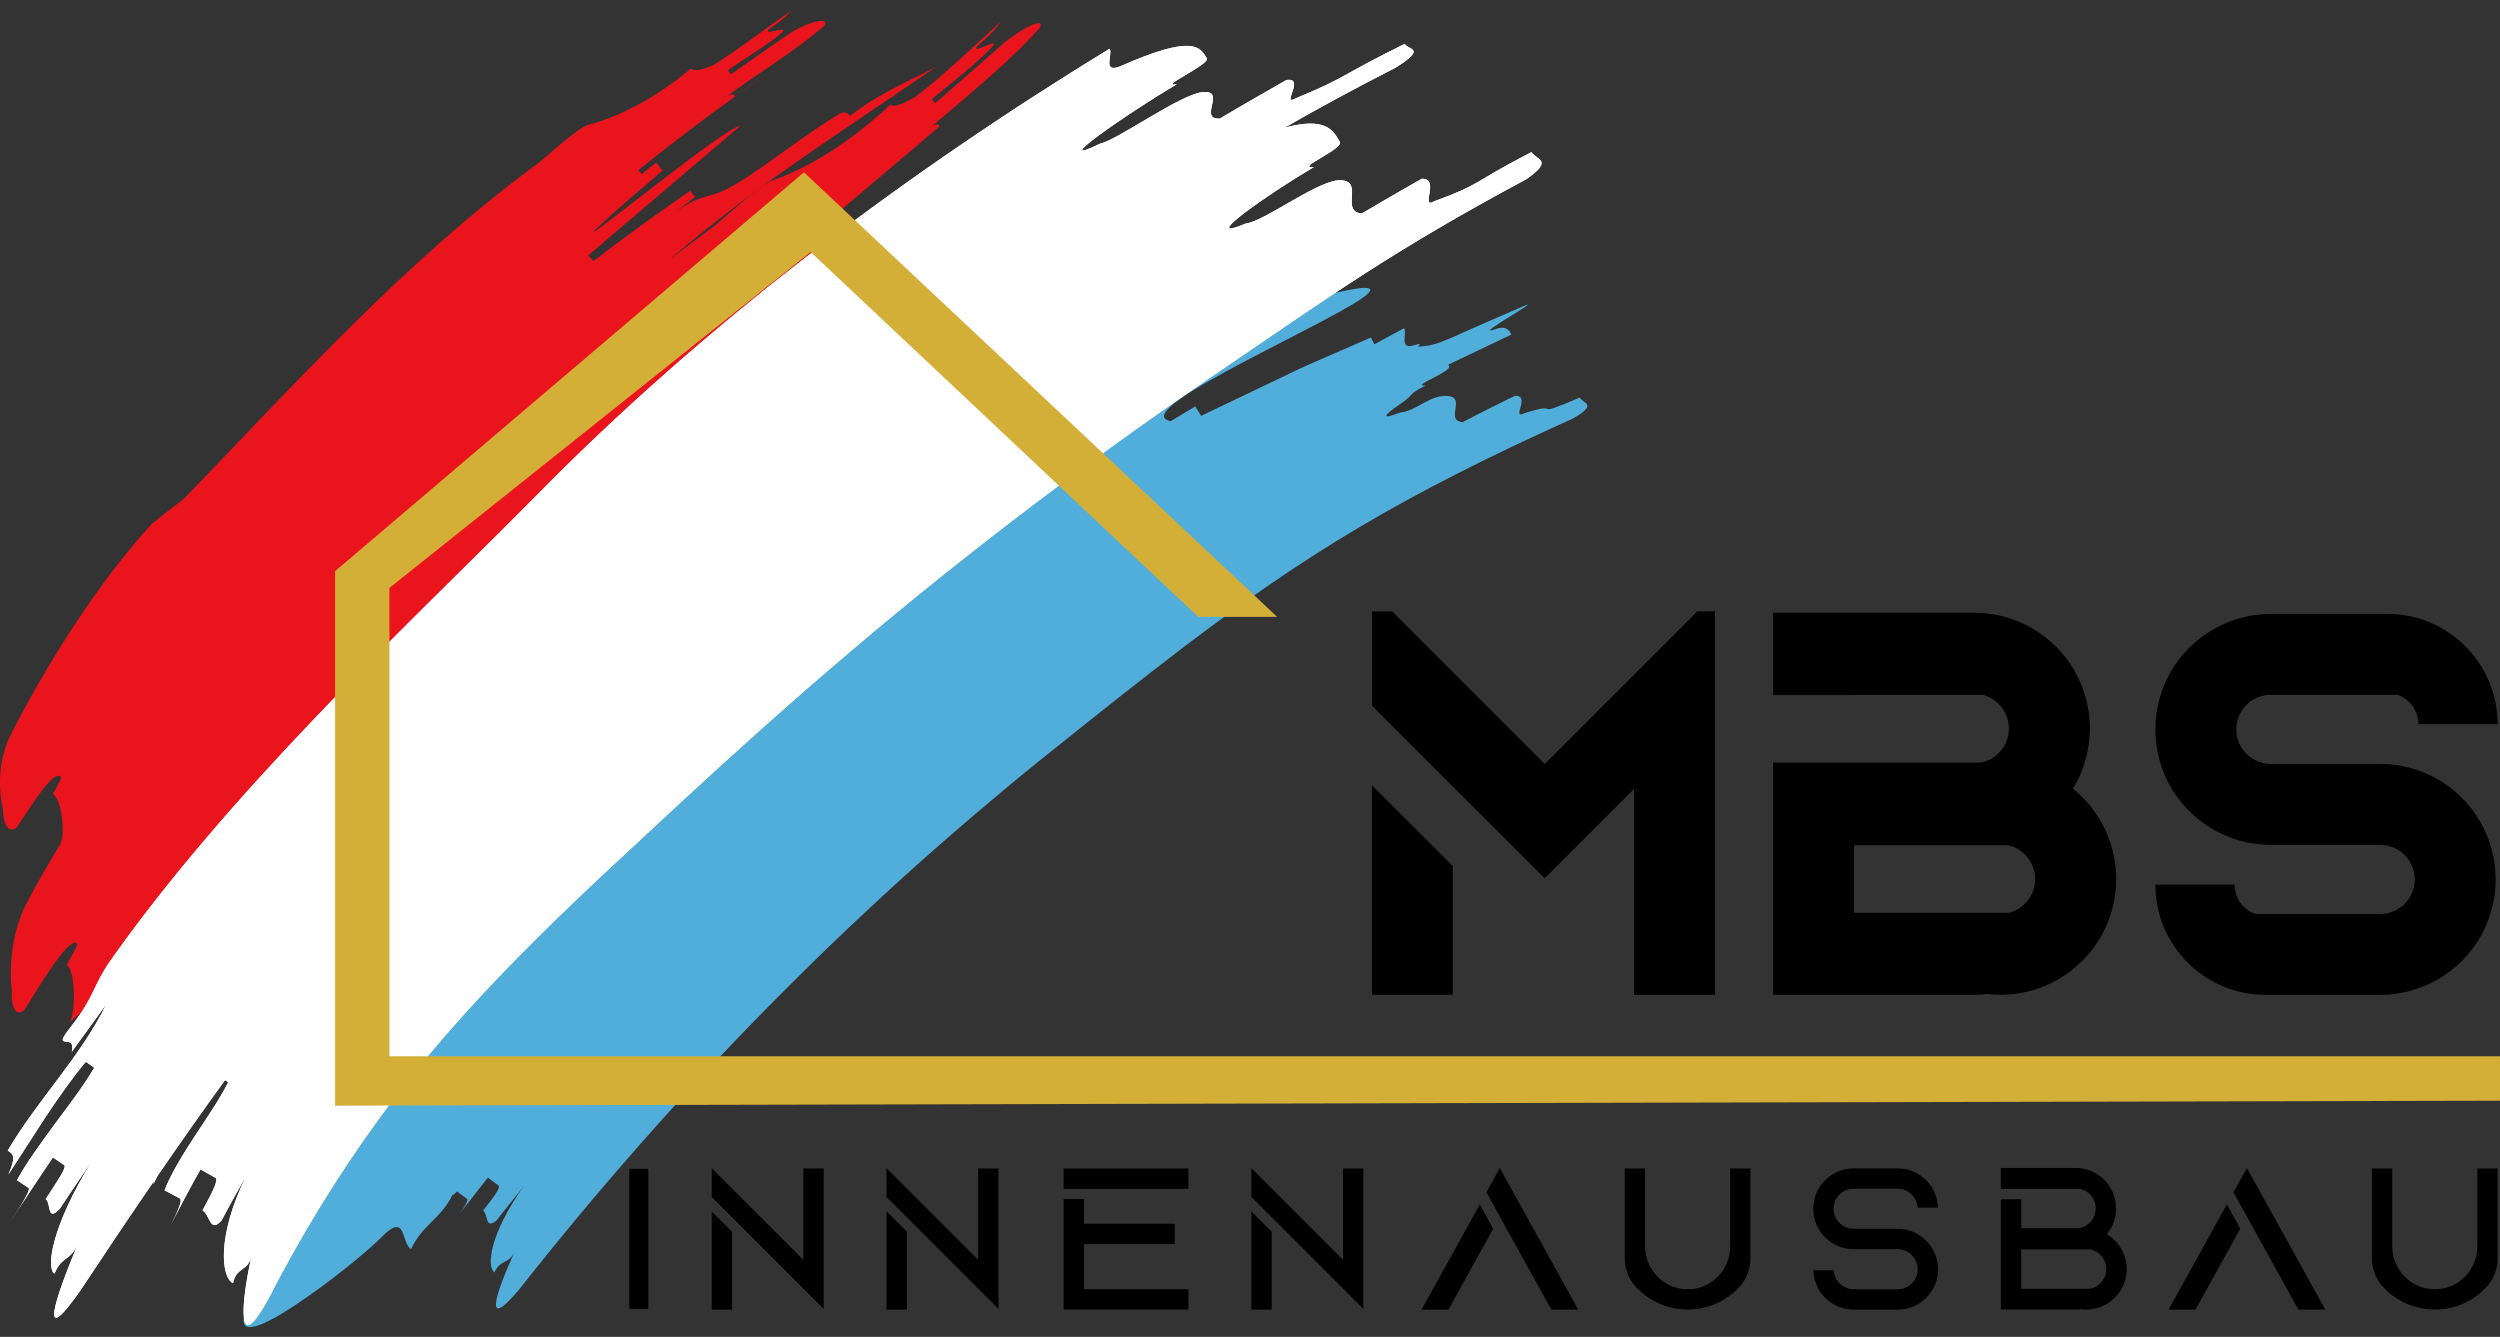 <svg width="187" height="100" viewBox="0 0 187 100" fill="none" xmlns="http://www.w3.org/2000/svg">
<rect x="0" y="0" width="187" height="100" fill="#333333" stroke="none"/>
<g clip-path="url(#clip0_201_3)">
<path d="M70.379 9.355C70.35 9.38 70.32 9.406 70.291 9.431C70.317 9.409 70.35 9.38 70.379 9.355Z" fill="#EA141D"/>
<path d="M70.379 9.355C71.202 8.646 72.041 7.918 72.912 7.161C72.281 7.708 71.055 8.767 70.379 9.355Z" fill="#EA141D"/>
<path d="M80.221 8.852C80.095 8.712 79.84 8.428 79.183 9.011C75.113 12.372 70.697 16.615 68.208 17.712C67.417 18.129 66.387 18.251 64.389 19.927L66.387 18.251C66.265 18.103 66.018 17.815 66.018 17.815C63.245 19.913 59.784 22.531 57.011 24.625C57.011 24.625 56.767 24.333 56.642 24.189L55.319 25.304C53.126 25.396 60.552 19.41 63.754 16.478C63.632 16.334 63.385 16.042 63.263 15.895L61.934 17.01L61.69 16.718C64.758 14.141 67.428 11.892 70.287 9.436C70.161 9.292 70.039 9.148 69.382 9.713C72.015 7.46 75.398 4.746 77.713 2.146C78.223 1.422 77.207 1.588 75.147 3.165C73.212 4.886 71.915 6.024 69.947 7.719L69.7 7.431C71.011 6.308 73.082 4.742 74.249 3.457C74.766 2.744 72.58 4.173 73.097 3.457C73.743 2.885 74.382 2.312 74.899 1.596C72.979 3.32 70.508 5.728 68.422 7.272C67.646 7.693 66.867 8.106 66.616 7.815C63.466 10.758 60.438 12.541 57.842 13.483C57.162 13.679 55.187 15.381 53.399 16.929C52.28 17.752 51.165 18.598 50.046 19.451C52.184 17.601 54.411 15.854 56.69 14.181C61.047 10.994 65.571 8.062 70.028 4.99C67.632 6.253 65.704 7.013 63.562 8.682C63.455 8.524 63.244 8.206 62.679 8.586C59.182 10.706 55.596 13.841 53.525 14.491C52.864 14.75 51.977 14.724 50.375 16.006L51.981 14.724C51.863 14.573 51.627 14.274 51.627 14.274C49.355 15.825 46.567 17.852 44.381 19.532C44.381 19.532 44.13 19.244 44.005 19.1L55.364 9.421C54.4 9.377 42.985 18.727 44.529 17.187C45.316 16.434 46.242 15.614 47.136 14.831C48.03 14.052 48.909 13.339 49.555 12.756C49.437 12.608 49.2 12.309 49.082 12.158L47.989 13.029L47.749 12.734C51.021 10.093 53.835 8.007 57.277 5.588C56.704 5.99 55.548 6.788 54.991 7.213C54.88 7.058 54.769 6.903 54.201 7.316C56.464 5.647 59.467 3.826 61.605 1.969C62.096 1.437 61.18 1.312 59.319 2.342C57.554 3.516 56.405 4.34 54.67 5.558L54.448 5.248C55.611 4.436 57.443 3.354 58.521 2.419C59.005 1.865 57.022 2.737 57.502 2.183C58.093 1.784 58.684 1.389 59.167 0.831C57.384 2.013 55.153 3.786 53.318 4.89C52.631 5.156 51.944 5.422 51.719 5.115C50.323 6.23 49.012 7.157 47.72 7.829C46.446 8.52 45.234 9.015 44.086 9.314C43.68 9.384 42.819 10.041 41.852 10.85C41.371 11.26 40.858 11.7 40.363 12.124C40.352 12.135 40.337 12.146 40.326 12.158C35.456 15.706 30.847 19.876 26.489 24.174C22.036 28.569 17.837 33.096 13.752 37.31C13.143 37.76 11.961 38.698 11.367 39.171C7.375 43.506 3.435 49.758 0.787 54.995C0.118 56.317 -0.022 57.713 0 58.773C0.033 59.836 0.225 60.564 0.225 60.564C0.203 61.383 0.532 62.381 1.208 61.934C2.057 60.763 3.848 57.665 4.513 58.06C4.679 58.156 4.313 58.765 3.959 59.386C4.613 59.773 4.886 62.366 4.554 62.975C4.554 63.008 4.546 63.056 4.542 63.104C3.667 64.519 2.855 65.926 2.131 67.292C1.226 68.921 0.927 70.634 0.842 71.908C0.798 72.543 0.809 73.075 0.827 73.445C0.853 73.817 0.894 74.032 0.894 74.032C0.805 75.029 1.067 76.181 1.821 75.557C2.792 74.021 5.059 70.132 5.732 70.542C5.901 70.645 5.414 71.388 4.986 72.174C5.643 72.569 5.658 75.609 5.263 76.373C5.218 76.414 5.17 76.458 5.178 76.465C5.222 76.528 7.722 74.032 8.952 74.578C10.215 75.143 9.794 78.77 10.311 78.796C10.484 78.803 10.617 78.434 11.271 77.717C12.412 76.465 12.102 78.186 12.604 78.459C12.922 77.702 13.302 77.219 13.686 76.735C14.078 76.255 14.484 75.786 14.823 75.04C14.971 75.128 17.711 71.092 19.177 69.113C19.177 69.113 19.469 68.319 20.95 66.347C21.441 65.686 21.286 65.571 21.135 65.457C21.235 65.533 21.336 65.609 21.437 65.686C21.618 64.788 22.959 63.732 23.313 62.96C23.412 63.039 23.512 63.118 23.613 63.197C23.963 62.425 24.503 61.794 25.045 61.169C25.596 60.549 26.142 59.932 26.619 59.249C26.715 59.333 26.812 59.415 26.91 59.496C27.453 58.869 27.992 58.245 28.136 58.37C28.232 58.454 28.328 58.538 28.424 58.621C29.096 58.115 29.927 56.635 30.212 56.893C30.118 56.807 30.023 56.722 29.927 56.638C30.485 56.025 31.013 55.453 31.526 54.921C32.051 54.397 32.553 53.906 33.044 53.44C34.012 52.498 34.968 51.682 35.91 50.852C38.528 48.75 41.276 46.195 44.112 43.529C46.94 40.855 49.832 38.041 52.609 35.386C53.255 34.828 53.658 33.982 52.76 34.252C53.41 33.694 54.06 33.133 54.71 32.579C56.017 31.468 54.995 31.589 56.302 30.474C66.18 20.843 75.239 15.344 85.177 5.145C82.459 7.434 82.728 6.382 80.224 8.86L80.221 8.852Z" fill="#EA141D"/>
<path d="M118.16 29.739C114.15 31.46 117.152 29.909 113.999 30.917C113.016 31.397 114.523 29.558 113.319 29.603C112.333 30.083 110.365 31.065 109.394 31.582C108.064 31.434 109.67 29.773 108.337 29.625C106.989 29.47 105.959 30.751 104.737 30.855C103.16 31.464 103.548 31.035 104.704 30.245C105.87 29.485 105.147 29.599 106.642 28.838C105.416 28.919 108.622 27.812 108.393 27.38C108.374 27.35 108.356 27.32 108.337 27.28C108.337 27.28 108.337 27.276 108.337 27.273L113.042 25.031C112.935 24.776 112.717 24.267 111.727 24.665C110.21 25.182 115.527 22.228 114.017 22.874C112.51 23.535 111.011 24.17 109.619 24.794C107.333 25.843 107.049 25.851 106.074 25.932C106.24 25.762 106.303 25.648 105.752 25.832C104.633 26.154 105.265 24.976 105.032 24.543C104.29 24.942 103.551 25.341 102.805 25.755C102.68 25.515 102.54 25.249 102.54 25.249C101.554 25.677 100.505 26.131 99.426 26.6C98.348 27.073 97.233 27.549 96.151 28.089C93.968 29.134 91.782 30.179 89.84 31.109C89.84 31.109 89.552 30.633 89.408 30.397L87.565 31.505C87.384 31.468 87.148 31.394 87.085 31.22C86.487 29.566 102.883 22.667 102.488 21.652C102.384 21.382 101.099 21.523 97.418 22.557L97.152 22.069C94.216 23.236 89.829 24.931 84.448 26.826C71.992 31.216 62.826 34.001 61.235 34.119C51.607 34.813 37.822 44.537 19.608 84.209C20.096 84.508 20.329 85.624 20.417 86.791C20.506 87.961 20.417 89.165 20.133 89.623C20.089 90.229 19.586 92.123 19.136 94.018C18.682 95.912 18.275 97.806 18.272 98.405C17.873 100.018 19.782 99.151 22.131 97.592C24.483 96.019 27.334 93.785 28.808 92.275C30.407 90.834 30.015 93.002 30.746 93.43C31.618 91.58 32.944 91.207 33.845 89.379C33.882 89.401 34 89.305 34.181 89.121C34.387 89.276 34.735 89.531 34.927 89.667C35.071 89.774 34.742 90.291 34.284 90.908C34.993 89.992 35.953 88.763 36.492 88.083C36.688 88.231 37.091 88.534 37.286 88.681C37.486 88.836 36.81 89.693 36.134 90.55C36.533 90.849 36.271 92.005 37.139 91.288C37.822 90.436 38.483 89.579 39.17 88.729C36.64 92.286 36.374 94.749 36.987 95.177C37.427 94.169 38.047 94.612 38.501 93.615C37.131 96.614 36.057 99.742 38.819 96.473C44.606 89.121 50.836 82.027 57.479 75.287C57.841 74.918 58.21 74.545 58.58 74.179C60.688 72.06 62.83 69.984 65.02 67.953C65.433 67.566 65.847 67.185 66.264 66.801C68.14 65.076 70.042 63.381 71.977 61.723C72.273 61.468 72.561 61.221 72.856 60.97C74.448 59.611 76.058 58.267 77.69 56.952C77.978 56.723 78.266 56.487 78.558 56.258C78.628 56.191 78.706 56.136 78.783 56.077C82.461 53.126 85.663 50.589 88.654 48.315C97.628 41.501 104.77 37.107 117.68 31.294C119.571 30.197 118.386 30.186 118.168 29.736L118.16 29.739Z" fill="#51ADDA"/>
<path d="M12.762 91.625C12.666 91.813 12.578 91.99 12.504 92.142C12.592 91.968 12.678 91.794 12.762 91.625Z" fill="white"/>
<path d="M114.546 11.382C109.971 13.738 110.96 13.701 107.289 15.053C106.171 15.692 107.773 13.299 106.337 13.376C105.207 14.011 102.969 15.315 101.854 15.972C100.247 15.806 101.994 13.649 100.384 13.483C98.763 13.31 94.615 16.567 93.175 16.722C89.497 18.266 94.881 14.495 98.279 12.494C96.82 12.612 100.535 11.149 100.218 10.603C99.682 9.691 99.139 8.749 96.1 9.543C98.53 8.143 101.193 6.699 104.372 5.071C106.795 3.568 105.31 3.741 105.07 3.284C99.955 5.809 100.941 5.68 96.968 7.335C95.727 8.044 97.703 5.732 96.211 5.99C94.966 6.707 92.474 8.125 91.244 8.871C89.615 8.945 91.698 6.807 90.066 6.88C88.419 6.94 83.74 10.4 82.255 10.762C78.304 12.678 84.275 8.52 88.031 6.293C86.517 6.596 90.531 4.809 90.273 4.366C89.756 3.49 89.231 2.56 83.803 4.956C82.414 5.51 83.264 4.081 82.998 3.642C75.427 8.265 67.772 13.472 60.453 19.111C53.137 24.758 46.191 30.873 39.994 37.199C34.802 42.435 28.934 48.06 23.339 53.943C17.741 59.818 12.412 65.948 8.217 71.919C6.958 73.736 7.08 74.508 5.388 76.691C3.667 78.847 5.717 77.112 5.373 78.67L7.958 75.106C5.986 79.113 2.818 82.252 0.58 86.063C1.008 86.351 1.215 86.488 0.628 87.854C1.422 86.624 2.415 85.092 3.405 83.556C4.421 82.038 5.469 80.539 6.422 79.42L7.05 79.867C6.311 81.129 5.215 82.588 4.122 84.047C3.051 85.524 1.958 86.983 1.271 88.279C1.485 88.419 1.913 88.704 2.127 88.848C2.342 88.988 1.544 90.203 0.75 91.414C1.548 90.203 3.132 87.769 3.959 86.576C4.173 86.721 4.598 87.008 4.808 87.153C5.026 87.3 4.199 88.482 3.413 89.697C3.841 89.981 3.479 91.466 4.483 90.406C5.266 89.195 6.09 88.02 6.891 86.824C3.856 91.728 3.431 94.863 4.077 95.269C4.627 93.922 5.277 94.346 5.842 93.013C4.151 97.024 2.774 101.156 6.023 96.514C7.899 93.674 9.72 90.96 11.515 88.345C11.496 88.423 11.482 88.497 11.459 88.585C11.57 88.375 11.688 88.15 11.806 87.921C13.498 85.461 15.167 83.09 16.832 80.79L17.073 80.945C16.471 82.156 15.525 83.537 14.598 84.941C13.682 86.344 12.796 87.777 12.309 89.036C12.593 89.187 13.162 89.486 13.446 89.638C13.686 89.767 13.273 90.635 12.781 91.617C13.416 90.362 14.428 88.467 14.997 87.47C15.278 87.629 15.835 87.943 16.116 88.102C16.397 88.26 15.758 89.39 15.149 90.543C15.713 90.845 15.684 92.282 16.567 91.296C17.169 90.162 17.789 89.043 18.431 87.935C17.287 90.236 16.829 92.168 16.755 93.549C16.685 94.933 16.999 95.775 17.431 95.986C17.689 94.723 18.553 95.151 18.83 93.903C18.402 95.779 18.125 97.688 18.247 98.586C18.306 99.029 18.45 99.254 18.742 99.044C19.026 98.859 19.432 98.298 20.03 97.245C22.438 92.537 25.219 87.98 28.31 83.737C31.401 79.482 34.894 75.509 38.739 71.606C40.659 69.656 42.653 67.721 44.703 65.793C46.793 63.85 48.883 61.904 50.977 59.962C55.176 56.084 59.378 52.314 63.688 48.662C72.288 41.361 81.317 34.522 90.657 28.155C99.996 21.796 104.295 18.705 114.166 13.406C116.289 11.936 114.867 11.954 114.564 11.386L114.546 11.382Z" fill="white"/>
<path d="M114.546 11.382C109.971 13.738 110.96 13.701 107.289 15.053C106.171 15.691 107.773 13.299 106.337 13.376C105.207 14.011 102.969 15.315 101.854 15.972C100.247 15.806 101.994 13.649 100.384 13.483C98.763 13.31 94.615 16.567 93.175 16.722C89.497 18.265 94.881 14.495 98.279 12.493C96.82 12.612 100.535 11.149 100.218 10.603C99.682 9.691 99.139 8.749 96.1 9.543C98.53 8.143 101.193 6.699 104.372 5.071C106.795 3.568 105.31 3.741 105.07 3.283C99.955 5.809 100.941 5.68 96.968 7.335C95.727 8.044 97.703 5.732 96.211 5.99C94.966 6.707 92.474 8.125 91.244 8.871C89.615 8.945 91.698 6.806 90.066 6.88C88.419 6.939 83.74 10.4 82.255 10.761C78.304 12.678 84.275 8.52 88.031 6.293C86.517 6.596 90.531 4.809 90.273 4.365C89.756 3.49 89.231 2.56 83.803 4.956C82.414 5.51 83.264 4.081 82.998 3.642C75.427 8.265 67.772 13.472 60.453 19.111C53.137 24.758 46.191 30.873 39.994 37.199C34.802 42.435 28.934 48.06 23.339 53.942C17.741 59.818 12.412 65.948 8.217 71.919C6.958 73.736 7.08 74.508 5.388 76.691C3.667 78.847 5.717 77.112 5.373 78.67L7.958 75.106C5.986 79.113 2.818 82.252 0.58 86.063C1.008 86.351 1.215 86.488 0.628 87.854C1.422 86.624 2.415 85.092 3.405 83.555C4.421 82.038 5.469 80.538 6.422 79.419L7.05 79.866C6.311 81.129 5.215 82.588 4.122 84.047C3.051 85.524 1.958 86.983 1.271 88.279C1.485 88.419 1.913 88.703 2.127 88.847C2.342 88.988 1.544 90.203 0.75 91.414C1.548 90.203 3.132 87.769 3.959 86.576C4.173 86.72 4.598 87.008 4.808 87.152C5.026 87.3 4.199 88.482 3.413 89.697C3.841 89.981 3.479 91.466 4.483 90.406C5.266 89.195 6.09 88.02 6.891 86.824C3.856 91.728 3.431 94.863 4.077 95.269C4.627 93.921 5.277 94.346 5.842 93.013C4.151 97.023 2.774 101.156 6.023 96.514C7.899 93.674 9.72 90.96 11.515 88.345C11.496 88.423 11.482 88.497 11.459 88.585C11.57 88.375 11.688 88.15 11.806 87.921C13.498 85.461 15.167 83.09 16.832 80.79L17.073 80.945C16.471 82.156 15.525 83.537 14.598 84.94C13.682 86.344 12.796 87.776 12.309 89.036C12.593 89.187 13.162 89.486 13.446 89.638C13.686 89.767 13.273 90.635 12.781 91.617C13.416 90.362 14.428 88.467 14.997 87.47C15.278 87.629 15.835 87.943 16.116 88.102C16.397 88.26 15.758 89.39 15.149 90.543C15.713 90.845 15.684 92.282 16.567 91.296C17.169 90.162 17.789 89.043 18.431 87.935C17.287 90.236 16.829 92.167 16.755 93.549C16.685 94.933 16.999 95.775 17.431 95.986C17.689 94.723 18.553 95.151 18.83 93.903C18.402 95.779 18.125 97.688 18.247 98.586C18.306 99.029 18.45 99.254 18.742 99.043C19.026 98.859 19.432 98.297 20.03 97.245C22.438 92.537 25.219 87.98 28.31 83.737C31.401 79.482 34.894 75.509 38.739 71.605C40.659 69.656 42.653 67.721 44.703 65.793C46.793 63.85 48.883 61.904 50.977 59.962C55.176 56.084 59.378 52.314 63.688 48.661C72.288 41.361 81.317 34.522 90.657 28.155C99.996 21.796 104.295 18.705 114.166 13.406C116.289 11.936 114.867 11.954 114.564 11.386L114.546 11.382Z" fill="white"/>
<path d="M128.276 45.726V74.416H122.227V59.013L119.017 62.222L117.78 63.459L117.448 63.791L116.34 64.896L115.539 65.697L111.469 61.627L108.674 58.836L102.625 52.787V45.733H104.131L109.885 51.487L115.542 57.144L126.957 45.73H128.279L128.276 45.726ZM102.621 58.739L108.67 64.777V74.412H102.621V58.739Z" fill="black"/>
<path d="M158.291 65.756C158.291 67.23 157.914 68.684 157.201 69.959C155.672 72.706 152.774 74.412 149.631 74.412C149.306 74.412 148.977 74.394 148.649 74.357C148.324 74.394 147.991 74.412 147.666 74.412H132.629V57.037H148.183C149.395 56.793 150.266 55.733 150.266 54.489C150.266 53.318 149.465 52.281 148.342 51.978H138.678V51.985H132.629V45.829H147.666C150.757 45.829 153.63 47.495 155.174 50.172C155.196 50.213 155.222 50.257 155.244 50.298C155.949 51.572 156.322 53.023 156.322 54.485C156.322 55.948 155.942 57.425 155.226 58.706C155.215 58.728 155.203 58.751 155.189 58.773V58.784L155.181 58.788C155.141 58.861 155.1 58.932 155.056 59.002C155.163 59.09 155.27 59.175 155.373 59.268C156.105 59.914 156.718 60.675 157.194 61.528C157.914 62.809 158.291 64.272 158.291 65.749V65.756ZM138.682 68.275H150.281C151.418 67.983 152.231 66.941 152.231 65.756C152.231 64.571 151.389 63.492 150.218 63.223H138.685V68.275H138.682Z" fill="black"/>
<path d="M185.537 61.494C186.279 62.794 186.674 64.275 186.674 65.778C186.674 67.281 186.279 68.766 185.537 70.062C184 72.747 181.124 74.416 178.036 74.416H169.469C165.676 74.416 162.478 71.853 161.518 68.367C161.326 67.669 161.223 66.93 161.223 66.17H167.146C167.146 67.189 167.803 68.057 168.716 68.367H178.036C179.462 68.367 180.621 67.207 180.621 65.782C180.621 64.356 179.462 63.197 178.036 63.197H169.857C167.438 63.197 165.148 62.174 163.534 60.442C163.088 59.962 162.689 59.426 162.356 58.843C161.614 57.543 161.223 56.062 161.223 54.559C161.223 53.056 161.614 51.572 162.356 50.275C163.893 47.591 166.769 45.922 169.86 45.922H178.576C182.368 45.922 185.566 48.484 186.526 51.97C186.718 52.668 186.822 53.407 186.822 54.168H180.898C180.898 53.148 180.241 52.281 179.329 51.97H169.86C168.435 51.97 167.275 53.13 167.275 54.556C167.275 55.981 168.435 57.141 169.86 57.141H178.04C181.131 57.141 184.004 58.81 185.54 61.494H185.537Z" fill="black"/>
<path d="M186.999 79.01V82.333L25.066 82.703V42.723C28.32 39.954 31.573 37.188 34.823 34.422L60.134 12.889L95.534 46.143H89.633L60.928 19.126L60.636 18.849L29.302 43.839L29.129 43.979V79.01H186.999Z" fill="#D4AF37"/>
<path d="M47.025 97.954V87.381H48.547V97.954H47.025ZM47.025 87.381V97.954H48.547V87.381H47.025ZM48.495 87.433H47.073V97.906H48.495V87.433Z" fill="black"/>
<path d="M61.612 87.4V97.906L60.09 96.385L54.758 91.052L53.236 89.531V87.378L60.09 94.232V87.4H61.612ZM53.236 90.609L54.758 92.13V97.958H53.236V90.609Z" fill="black"/>
<path d="M74.686 87.4V97.906L73.165 96.385L67.832 91.052L66.311 89.531V87.378L73.165 94.232V87.4H74.686ZM66.311 90.609L67.832 92.13V97.958H66.311V90.609Z" fill="black"/>
<path d="M88.892 87.404V88.925H79.561V87.404H88.892ZM81.082 96.433H88.892V97.954H79.561V89.686H81.082V91.536H87.87V93.058H81.082V96.433Z" fill="black"/>
<path d="M101.979 87.4V97.906L100.457 96.385L95.125 91.052L93.603 89.531V87.378L100.457 94.232V87.4H101.979ZM93.603 90.609L95.125 92.13V97.958H93.603V90.609Z" fill="black"/>
<path d="M110.688 90.085L111.689 91.909L108.343 97.958H106.334L110.692 90.085H110.688ZM118.051 97.958H116.039L112.187 91.001L111.183 89.184L112.187 87.367L113.192 89.184L118.048 97.958H118.051Z" fill="black"/>
<path d="M130.935 87.4V94.114C130.935 94.911 130.643 95.687 130.1 96.27C129.89 96.496 129.661 96.706 129.414 96.891C128.531 97.559 127.427 97.954 126.234 97.954C125.041 97.954 123.933 97.555 123.051 96.887C122.803 96.699 122.571 96.488 122.36 96.259C121.817 95.676 121.529 94.9 121.529 94.106V87.4H123.051V93.227C123.051 94.945 124.402 96.381 126.12 96.433C126.16 96.433 126.197 96.433 126.238 96.433C126.275 96.433 126.312 96.433 126.349 96.433C128.066 96.385 129.417 94.945 129.417 93.227V87.4H130.939H130.935Z" fill="black"/>
<path d="M144.57 93.438C144.821 93.881 144.968 94.391 144.968 94.937C144.968 95.484 144.824 95.993 144.57 96.436C144.049 97.345 143.07 97.958 141.948 97.958H138.661C137.538 97.958 136.556 97.345 136.035 96.436C135.795 96.015 135.651 95.532 135.637 95.018H137.158C137.202 95.809 137.86 96.436 138.657 96.436H141.944C142.771 96.436 143.443 95.764 143.443 94.937C143.443 94.11 142.771 93.438 141.944 93.438H138.65C137.801 93.438 137.032 93.087 136.486 92.522C136.309 92.341 136.157 92.138 136.028 91.916C135.777 91.473 135.633 90.964 135.633 90.417C135.633 89.871 135.777 89.361 136.028 88.918C136.549 88.009 137.527 87.396 138.65 87.396H141.859C141.885 87.396 141.911 87.396 141.937 87.396C141.962 87.396 141.988 87.396 142.014 87.396C143.104 87.422 144.053 88.028 144.562 88.918C144.802 89.339 144.946 89.819 144.961 90.336H143.436C143.392 89.564 142.767 88.947 141.992 88.918H138.65C137.823 88.918 137.151 89.59 137.151 90.417C137.151 91.192 137.745 91.831 138.498 91.905C138.55 91.905 138.602 91.902 138.65 91.902C138.739 91.902 138.827 91.905 138.912 91.913H141.937C143.059 91.913 144.038 92.526 144.559 93.434L144.57 93.438Z" fill="black"/>
<path d="M159.075 94.926C159.075 95.458 158.938 95.96 158.695 96.396C158.178 97.326 157.184 97.954 156.047 97.954C155.914 97.954 155.781 97.947 155.652 97.928C155.522 97.947 155.39 97.954 155.257 97.954H149.662V89.704H151.183V91.872H155.504C156.213 91.754 156.756 91.133 156.756 90.391C156.756 89.649 156.254 89.073 155.582 88.925H149.658V87.363H155.253C156.376 87.363 157.358 87.976 157.882 88.885C157.89 88.899 157.897 88.91 157.904 88.925C158.144 89.361 158.285 89.859 158.285 90.391C158.285 90.923 158.144 91.436 157.897 91.872C157.893 91.879 157.89 91.887 157.886 91.894C157.801 92.046 157.701 92.186 157.591 92.319C157.757 92.419 157.912 92.529 158.056 92.659C158.311 92.884 158.525 93.15 158.691 93.449C158.935 93.885 159.075 94.391 159.075 94.926ZM157.55 94.926C157.55 94.195 157.022 93.582 156.328 93.449H151.183V96.396H156.361C157.04 96.252 157.55 95.646 157.55 94.926Z" fill="black"/>
<path d="M166.57 90.085L167.571 91.909L164.226 97.958H162.213L166.57 90.085ZM173.934 97.958H171.921L168.07 91.001L167.065 89.184L168.07 87.367L169.074 89.184L173.93 97.958H173.934Z" fill="black"/>
<path d="M186.824 87.4V94.114C186.824 94.911 186.532 95.687 185.989 96.27C185.779 96.496 185.55 96.706 185.302 96.891C184.416 97.559 183.316 97.954 182.123 97.954C180.93 97.954 179.822 97.555 178.939 96.887C178.692 96.699 178.459 96.488 178.249 96.259C177.706 95.676 177.418 94.9 177.418 94.106V87.4H178.939V93.227C178.939 94.945 180.291 96.381 182.008 96.433C182.049 96.433 182.086 96.433 182.126 96.433C182.163 96.433 182.2 96.433 182.237 96.433C183.954 96.385 185.306 94.945 185.306 93.227V87.4H186.827H186.824Z" fill="black"/>
</g>
<defs>
<clipPath id="clip0_201_3">
<rect width="187" height="98.419" fill="white" transform="translate(0 0.843)"/>
</clipPath>
</defs>
</svg>
